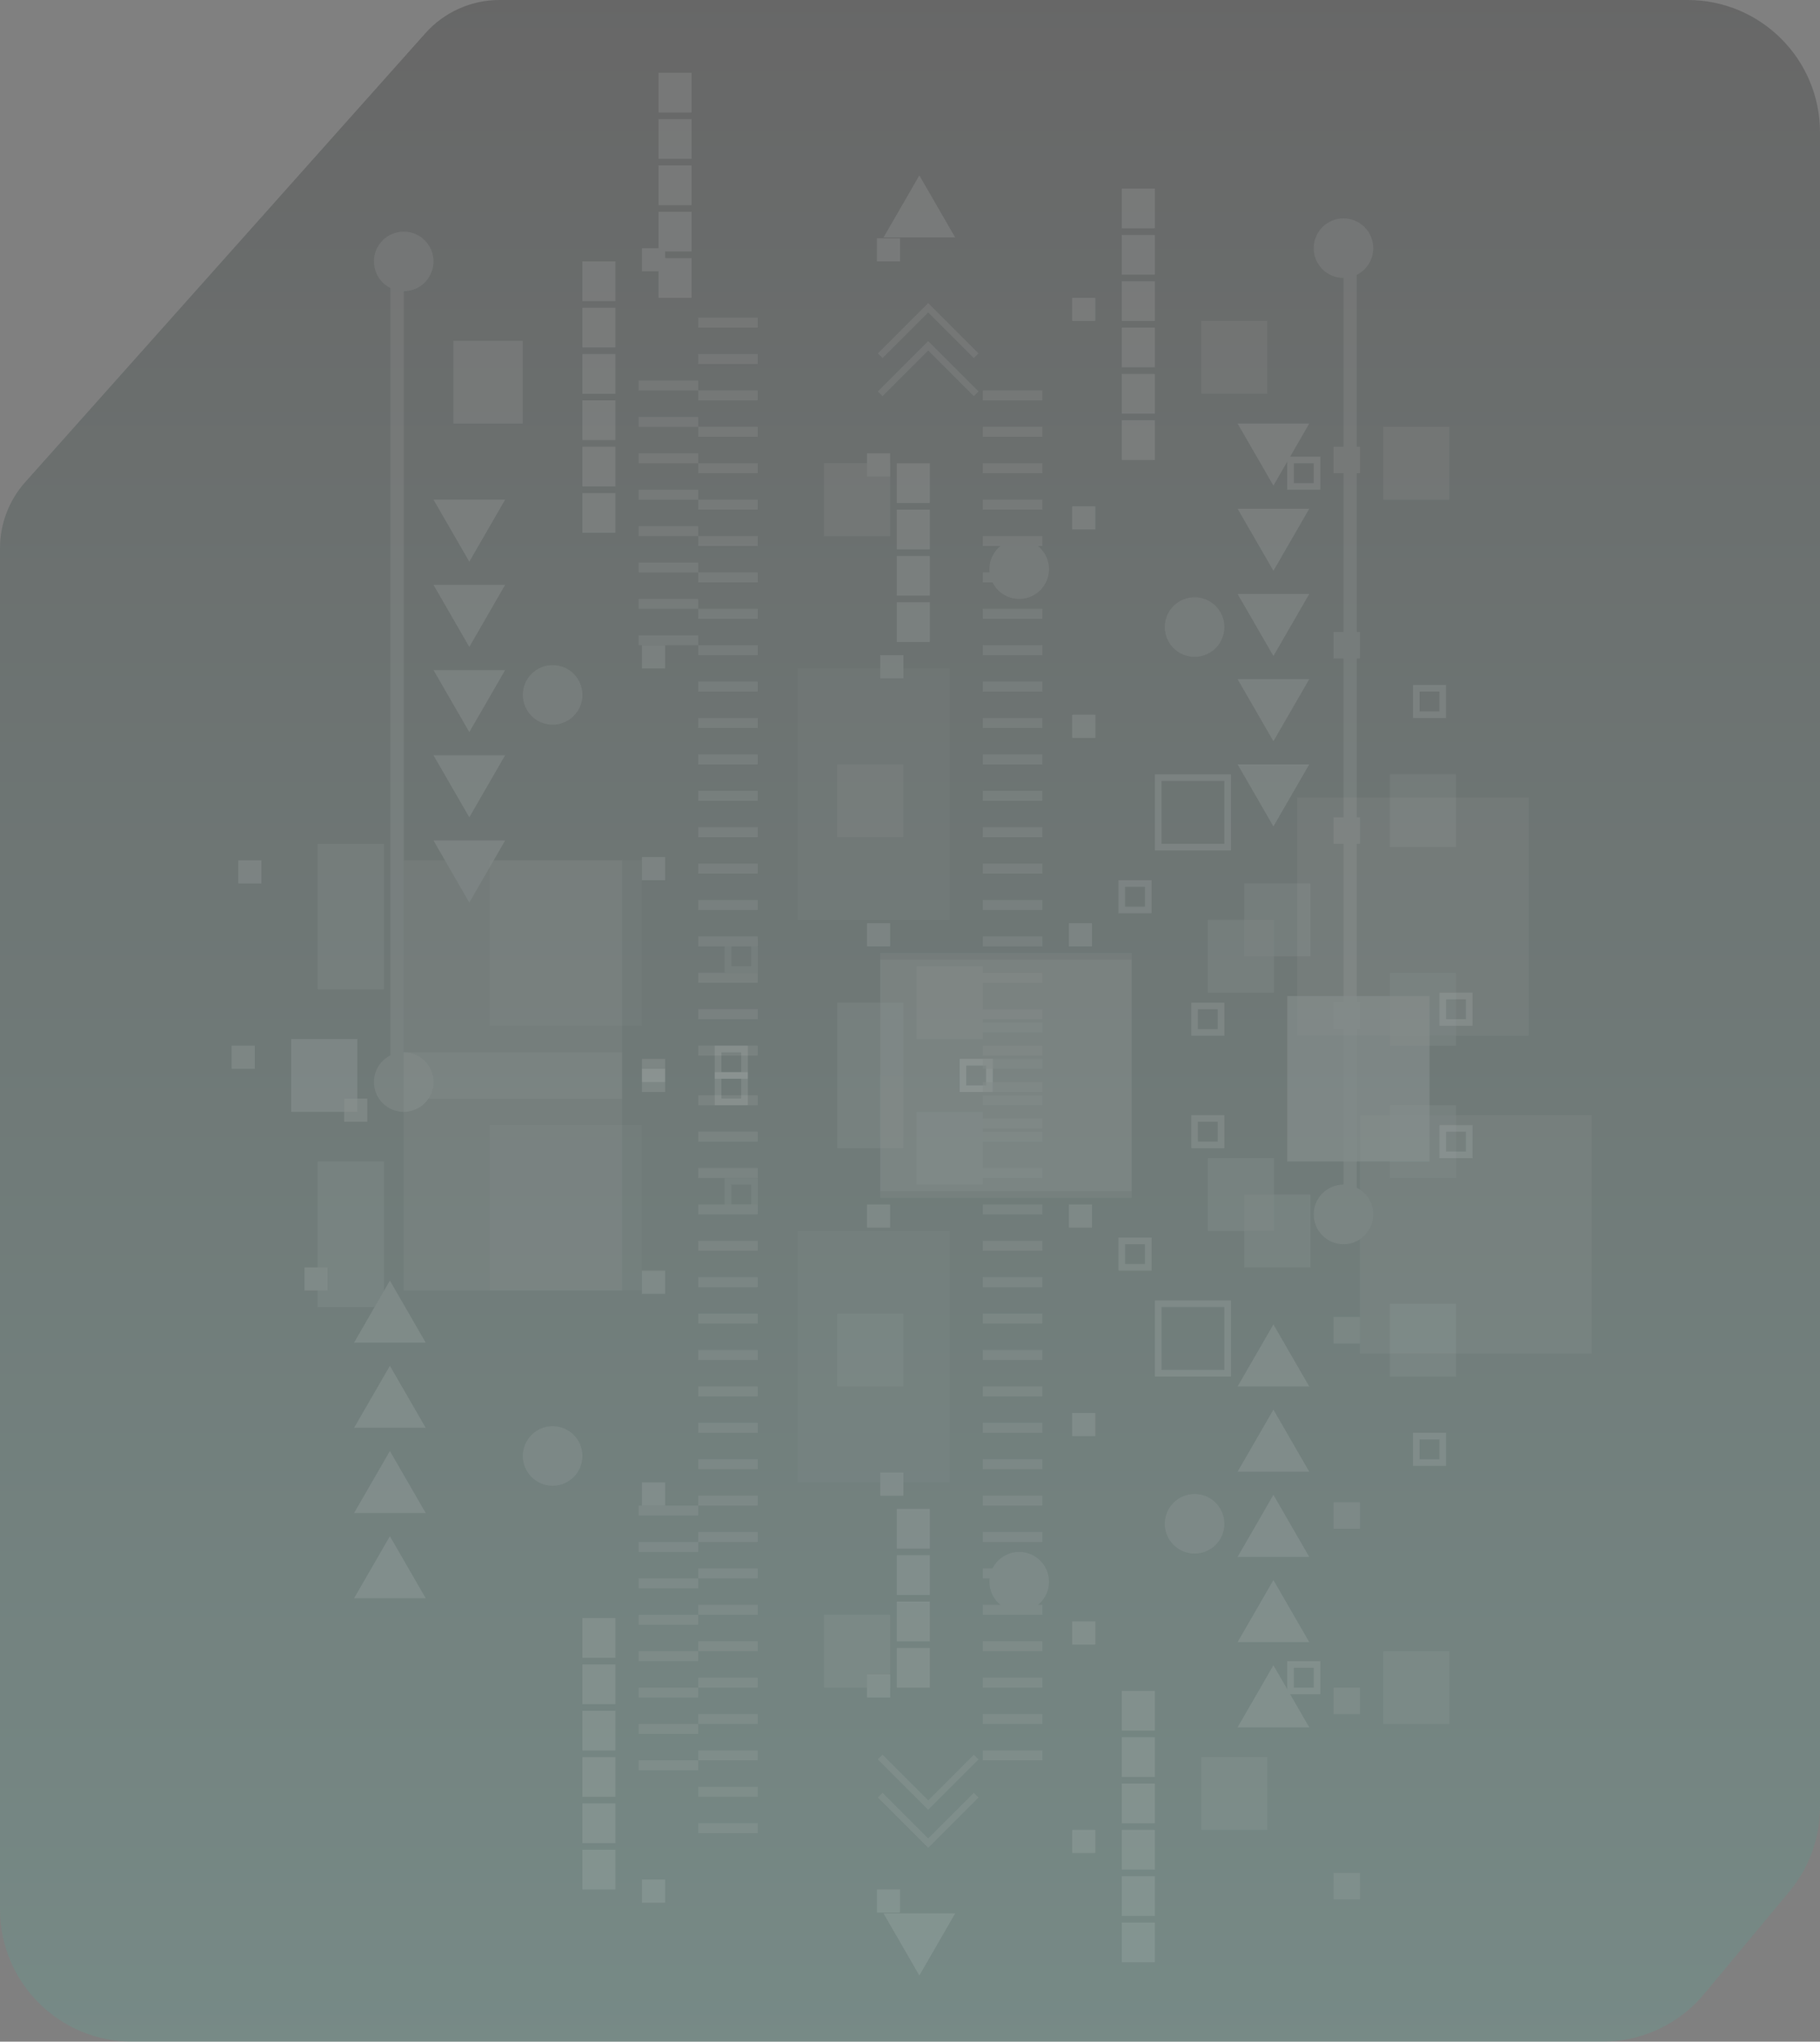 <?xml version="1.0" encoding="UTF-8"?> <svg xmlns="http://www.w3.org/2000/svg" width="550" height="617" viewBox="0 0 550 617" fill="none"><rect x="0" y="0" width="550" height="617" fill="#808080" stroke="none"/><path opacity="0.23" d="M128.552 10.038C134.245 3.652 142.392 0 150.947 0H275H510C532.091 0 550 17.909 550 40V308.5V546.038C550 555.383 546.728 564.434 540.751 571.618L514.995 602.581C507.395 611.716 496.127 617 484.244 617H275H40C17.909 617 0 599.091 0 577V308.5V165.68C0 158.318 2.707 151.213 7.606 145.718L128.552 10.038Z" fill="url(#paint0_linear_318_414)"></path><g opacity="0.1"><rect opacity="0.2" width="46" height="76" transform="matrix(1 0 0 -1 241 448)" fill="white"></rect><rect opacity="0.4" width="76" height="72" transform="matrix(1 0 0 -1 266 362)" fill="white"></rect><rect opacity="0.4" width="66" height="72" transform="matrix(1 0 0 -1 122 390)" fill="white"></rect><rect opacity="0.4" width="70" height="72" transform="matrix(1 0 0 -1 392 313)" fill="white"></rect><rect opacity="0.2" width="46" height="50" transform="matrix(1 0 0 -1 148 310)" fill="white"></rect><rect opacity="0.5" width="20" height="22" transform="matrix(1 0 0 -1 88 336)" fill="white"></rect><rect opacity="0.5" width="20" height="22" transform="matrix(1 0 0 -1 249 510)" fill="white"></rect><rect opacity="0.5" width="20" height="22" transform="matrix(1 0 0 -1 253 419)" fill="white"></rect><rect opacity="0.5" width="20" height="22" transform="matrix(1 0 0 -1 253 325)" fill="white"></rect><rect opacity="0.5" width="20" height="22" transform="matrix(1 0 0 -1 420 316)" fill="white"></rect><rect opacity="0.5" width="43" height="50" transform="matrix(1 0 0 -1 389 351)" fill="white"></rect><rect opacity="0.5" width="20" height="22" transform="matrix(1 0 0 -1 418 521)" fill="white"></rect><rect opacity="0.5" width="20" height="22" transform="matrix(1 0 0 -1 363 553)" fill="white"></rect><rect opacity="0.5" width="20" height="22" transform="matrix(1 0 0 -1 420 416)" fill="white"></rect><rect opacity="0.5" width="20" height="22" transform="matrix(1 0 0 -1 376 383)" fill="white"></rect><rect opacity="0.5" width="20" height="22" transform="matrix(1 0 0 -1 365 372)" fill="white"></rect><rect opacity="0.5" width="20" height="22" transform="matrix(1 0 0 -1 277 358)" fill="white"></rect><rect opacity="0.5" width="20" height="44" transform="matrix(1 0 0 -1 96 395)" fill="white"></rect><path d="M117.825 464.25L107 483L128.651 483L117.825 464.25Z" fill="white"></path><path d="M117.825 438.5L107 457.25L128.651 457.25L117.825 438.5Z" fill="white"></path><path d="M117.825 412.75L107 431.5L128.651 431.5L117.825 412.75Z" fill="white"></path><path d="M117.825 387L107 405.75L128.651 405.75L117.825 387Z" fill="white"></path><path d="M277.825 597L288.65 578.25L267 578.25L277.825 597Z" fill="white"></path><path d="M384.825 503.25L374 522L395.651 522L384.825 503.25Z" fill="white"></path><path d="M384.825 477.5L374 496.25L395.651 496.25L384.825 477.5Z" fill="white"></path><path d="M384.825 451.75L374 470.5L395.651 470.5L384.825 451.75Z" fill="white"></path><path d="M384.825 426L374 444.75L395.651 444.75L384.825 426Z" fill="white"></path><path d="M384.825 400.25L374 419L395.651 419L384.825 400.25Z" fill="white"></path><circle cx="9" cy="9" r="9" transform="matrix(1 0 0 -1 158 449)" fill="#D9D9D9"></circle><circle cx="361" cy="460.5" r="9" transform="rotate(-180 361 460.5)" fill="#D9D9D9"></circle><circle cx="308" cy="478" r="9" transform="rotate(-180 308 478)" fill="#D9D9D9"></circle><path d="M295 531L280.5 545.5L266 531" stroke="#D9D9D9" stroke-width="2"></path><path d="M295 542.5L280.5 557L266 542.5" stroke="#D9D9D9" stroke-width="2"></path><rect width="10" height="12" transform="matrix(1 0 0 -1 339 593)" fill="white"></rect><rect width="10" height="12" transform="matrix(1 0 0 -1 339 579)" fill="white"></rect><rect width="10" height="12" transform="matrix(1 0 0 -1 339 565)" fill="white"></rect><rect width="10" height="12" transform="matrix(1 0 0 -1 339 551)" fill="white"></rect><rect width="10" height="12" transform="matrix(1 0 0 -1 339 537)" fill="white"></rect><rect width="10" height="12" transform="matrix(1 0 0 -1 339 523)" fill="white"></rect><rect width="10" height="12" transform="matrix(1 0 0 -1 176 571)" fill="white"></rect><rect width="10" height="12" transform="matrix(1 0 0 -1 176 557)" fill="white"></rect><rect width="10" height="12" transform="matrix(1 0 0 -1 176 543)" fill="white"></rect><rect width="10" height="12" transform="matrix(1 0 0 -1 176 529)" fill="white"></rect><rect width="10" height="12" transform="matrix(1 0 0 -1 176 515)" fill="white"></rect><rect width="10" height="12" transform="matrix(1 0 0 -1 176 501)" fill="white"></rect><rect width="10" height="12" transform="matrix(1 0 0 -1 271 510)" fill="white"></rect><rect width="10" height="12" transform="matrix(1 0 0 -1 271 496)" fill="white"></rect><rect width="10" height="12" transform="matrix(1 0 0 -1 271 482)" fill="white"></rect><rect width="10" height="12" transform="matrix(1 0 0 -1 271 468)" fill="white"></rect><rect width="7" height="7" transform="matrix(1 0 0 -1 265 578)" fill="white"></rect><rect width="7" height="7" transform="matrix(1 0 0 -1 194 455)" fill="white"></rect><rect width="7" height="7" transform="matrix(1 0 0 -1 194 391)" fill="white"></rect><rect width="7" height="7" transform="matrix(1 0 0 -1 262 371)" fill="white"></rect><rect width="7" height="7" transform="matrix(1 0 0 -1 194 330)" fill="white"></rect><rect width="7" height="7" transform="matrix(1 0 0 -1 92 390)" fill="white"></rect><rect width="7" height="7" transform="matrix(1 0 0 -1 104 339)" fill="white"></rect><rect width="7" height="7" transform="matrix(1 0 0 -1 194 575)" fill="white"></rect><rect width="7" height="7" transform="matrix(1 0 0 -1 324 560)" fill="white"></rect><rect width="7" height="7" transform="matrix(1 0 0 -1 324 497)" fill="white"></rect><rect width="7" height="7" transform="matrix(1 0 0 -1 324 434)" fill="white"></rect><rect width="8" height="8" transform="matrix(1 0 0 -1 403 406)" fill="#D9D9D9"></rect><rect width="8" height="8" transform="matrix(1 0 0 -1 403 462)" fill="#D9D9D9"></rect><rect width="8" height="8" transform="matrix(1 0 0 -1 403 518)" fill="#D9D9D9"></rect><rect width="8" height="8" transform="matrix(1 0 0 -1 403 574)" fill="#D9D9D9"></rect><rect width="7" height="7" transform="matrix(1 0 0 -1 323 371)" fill="white"></rect><rect x="1" y="-1" width="8" height="8" transform="matrix(1 0 0 -1 389 510)" stroke="white" stroke-width="2"></rect><rect x="1" y="-1" width="8" height="8" transform="matrix(1 0 0 -1 338 382)" stroke="white" stroke-width="2"></rect><rect opacity="0.5" x="1" y="-1" width="8" height="8" transform="matrix(1 0 0 -1 219 364)" stroke="white" stroke-width="2"></rect><rect x="1" y="-1" width="21" height="21" transform="matrix(1 0 0 -1 349 414)" stroke="white" stroke-width="2"></rect><rect x="1" y="-1" width="8" height="8" transform="matrix(1 0 0 -1 427 441)" stroke="white" stroke-width="2"></rect><rect x="1" y="-1" width="8" height="8" transform="matrix(1 0 0 -1 435 348)" stroke="white" stroke-width="2"></rect><rect x="1" y="-1" width="8" height="8" transform="matrix(1 0 0 -1 360 311)" stroke="white" stroke-width="2"></rect><rect x="1" y="-1" width="8" height="8" transform="matrix(1 0 0 -1 290 328)" stroke="white" stroke-width="2"></rect><rect x="1" y="-1" width="8" height="8" transform="matrix(1 0 0 -1 216 324)" stroke="white" stroke-width="2"></rect><rect width="7" height="7" transform="matrix(1 0 0 -1 262 513)" fill="white"></rect><rect width="7" height="7" transform="matrix(1 0 0 -1 266 452)" fill="white"></rect><line y1="-1.5" x2="18" y2="-1.5" transform="matrix(1 0 0 -1 211 551)" stroke="#D9D9D9" stroke-width="3"></line><line y1="-1.5" x2="18" y2="-1.5" transform="matrix(1 0 0 -1 211 540)" stroke="#D9D9D9" stroke-width="3"></line><line y1="-1.5" x2="18" y2="-1.5" transform="matrix(1 0 0 -1 211 529)" stroke="#D9D9D9" stroke-width="3"></line><line y1="-1.5" x2="18" y2="-1.5" transform="matrix(1 0 0 -1 211 518)" stroke="#D9D9D9" stroke-width="3"></line><line y1="-1.5" x2="18" y2="-1.5" transform="matrix(1 0 0 -1 211 507)" stroke="#D9D9D9" stroke-width="3"></line><line y1="-1.5" x2="18" y2="-1.5" transform="matrix(1 0 0 -1 211 496)" stroke="#D9D9D9" stroke-width="3"></line><line y1="-1.5" x2="18" y2="-1.5" transform="matrix(1 0 0 -1 211 485)" stroke="#D9D9D9" stroke-width="3"></line><line y1="-1.5" x2="18" y2="-1.5" transform="matrix(1 0 0 -1 211 474)" stroke="#D9D9D9" stroke-width="3"></line><line y1="-1.5" x2="18" y2="-1.5" transform="matrix(1 0 0 -1 211 463)" stroke="#D9D9D9" stroke-width="3"></line><line y1="-1.5" x2="18" y2="-1.5" transform="matrix(1 0 0 -1 211 452)" stroke="#D9D9D9" stroke-width="3"></line><line y1="-1.5" x2="18" y2="-1.5" transform="matrix(1 0 0 -1 211 441)" stroke="#D9D9D9" stroke-width="3"></line><line y1="-1.5" x2="18" y2="-1.5" transform="matrix(1 0 0 -1 211 430)" stroke="#D9D9D9" stroke-width="3"></line><line y1="-1.5" x2="18" y2="-1.5" transform="matrix(1 0 0 -1 211 419)" stroke="#D9D9D9" stroke-width="3"></line><line y1="-1.5" x2="18" y2="-1.5" transform="matrix(1 0 0 -1 211 408)" stroke="#D9D9D9" stroke-width="3"></line><line y1="-1.5" x2="18" y2="-1.5" transform="matrix(1 0 0 -1 211 397)" stroke="#D9D9D9" stroke-width="3"></line><line y1="-1.5" x2="18" y2="-1.5" transform="matrix(1 0 0 -1 211 386)" stroke="#D9D9D9" stroke-width="3"></line><line y1="-1.5" x2="18" y2="-1.5" transform="matrix(1 0 0 -1 211 375)" stroke="#D9D9D9" stroke-width="3"></line><line y1="-1.5" x2="18" y2="-1.5" transform="matrix(1 0 0 -1 211 364)" stroke="#D9D9D9" stroke-width="3"></line><line y1="-1.5" x2="18" y2="-1.5" transform="matrix(1 0 0 -1 211 353)" stroke="#D9D9D9" stroke-width="3"></line><line y1="-1.5" x2="18" y2="-1.5" transform="matrix(1 0 0 -1 211 342)" stroke="#D9D9D9" stroke-width="3"></line><line y1="-1.5" x2="18" y2="-1.5" transform="matrix(1 0 0 -1 211 331)" stroke="#D9D9D9" stroke-width="3"></line><line y1="-1.5" x2="18" y2="-1.5" transform="matrix(1 0 0 -1 297 529)" stroke="#D9D9D9" stroke-width="3"></line><line y1="-1.5" x2="18" y2="-1.5" transform="matrix(1 0 0 -1 297 518)" stroke="#D9D9D9" stroke-width="3"></line><line y1="-1.5" x2="18" y2="-1.5" transform="matrix(1 0 0 -1 297 507)" stroke="#D9D9D9" stroke-width="3"></line><line y1="-1.5" x2="18" y2="-1.5" transform="matrix(1 0 0 -1 297 496)" stroke="#D9D9D9" stroke-width="3"></line><line y1="-1.5" x2="18" y2="-1.5" transform="matrix(1 0 0 -1 297 485)" stroke="#D9D9D9" stroke-width="3"></line><line y1="-1.5" x2="18" y2="-1.5" transform="matrix(1 0 0 -1 297 474)" stroke="#D9D9D9" stroke-width="3"></line><line y1="-1.5" x2="18" y2="-1.5" transform="matrix(1 0 0 -1 297 463)" stroke="#D9D9D9" stroke-width="3"></line><line y1="-1.5" x2="18" y2="-1.5" transform="matrix(1 0 0 -1 297 452)" stroke="#D9D9D9" stroke-width="3"></line><line y1="-1.5" x2="18" y2="-1.5" transform="matrix(1 0 0 -1 297 441)" stroke="#D9D9D9" stroke-width="3"></line><line y1="-1.5" x2="18" y2="-1.5" transform="matrix(1 0 0 -1 297 430)" stroke="#D9D9D9" stroke-width="3"></line><line y1="-1.5" x2="18" y2="-1.5" transform="matrix(1 0 0 -1 297 419)" stroke="#D9D9D9" stroke-width="3"></line><line y1="-1.5" x2="18" y2="-1.5" transform="matrix(1 0 0 -1 297 408)" stroke="#D9D9D9" stroke-width="3"></line><line y1="-1.5" x2="18" y2="-1.5" transform="matrix(1 0 0 -1 297 397)" stroke="#D9D9D9" stroke-width="3"></line><line y1="-1.5" x2="18" y2="-1.5" transform="matrix(1 0 0 -1 297 386)" stroke="#D9D9D9" stroke-width="3"></line><line y1="-1.5" x2="18" y2="-1.5" transform="matrix(1 0 0 -1 297 375)" stroke="#D9D9D9" stroke-width="3"></line><line y1="-1.5" x2="18" y2="-1.5" transform="matrix(1 0 0 -1 297 364)" stroke="#D9D9D9" stroke-width="3"></line><line y1="-1.5" x2="18" y2="-1.5" transform="matrix(1 0 0 -1 297 353)" stroke="#D9D9D9" stroke-width="3"></line><line y1="-1.5" x2="18" y2="-1.5" transform="matrix(1 0 0 -1 297 342)" stroke="#D9D9D9" stroke-width="3"></line><line y1="-1.5" x2="18" y2="-1.5" transform="matrix(1 0 0 -1 297 331)" stroke="#D9D9D9" stroke-width="3"></line><line y1="-1.5" x2="18" y2="-1.5" transform="matrix(1 0 0 -1 297 320)" stroke="#D9D9D9" stroke-width="3"></line><line y1="-1.5" x2="18" y2="-1.5" transform="matrix(1 0 0 -1 297 309)" stroke="#D9D9D9" stroke-width="3"></line><line y1="-1.5" x2="18" y2="-1.5" transform="matrix(1 0 0 -1 193 532)" stroke="#D9D9D9" stroke-width="3"></line><line y1="-1.5" x2="18" y2="-1.5" transform="matrix(1 0 0 -1 193 521)" stroke="#D9D9D9" stroke-width="3"></line><line y1="-1.5" x2="18" y2="-1.5" transform="matrix(1 0 0 -1 193 510)" stroke="#D9D9D9" stroke-width="3"></line><line y1="-1.5" x2="18" y2="-1.5" transform="matrix(1 0 0 -1 193 499)" stroke="#D9D9D9" stroke-width="3"></line><line y1="-1.5" x2="18" y2="-1.5" transform="matrix(1 0 0 -1 193 488)" stroke="#D9D9D9" stroke-width="3"></line><line y1="-1.5" x2="18" y2="-1.5" transform="matrix(1 0 0 -1 193 477)" stroke="#D9D9D9" stroke-width="3"></line><line y1="-1.5" x2="18" y2="-1.5" transform="matrix(1 0 0 -1 193 466)" stroke="#D9D9D9" stroke-width="3"></line><line y1="-1.5" x2="18" y2="-1.5" transform="matrix(1 0 0 -1 193 455)" stroke="#D9D9D9" stroke-width="3"></line></g><g opacity="0.1"><rect opacity="0.2" x="241" y="202" width="46" height="76" fill="white"></rect><rect opacity="0.4" x="266" y="288" width="76" height="72" fill="white"></rect><rect opacity="0.8" x="137" y="103" width="21" height="25" fill="white"></rect><rect opacity="0.4" x="122" y="260" width="66" height="72" fill="white"></rect><rect opacity="0.4" x="411" y="337" width="70" height="72" fill="white"></rect><rect opacity="0.2" x="148" y="340" width="46" height="50" fill="white"></rect><rect opacity="0.5" x="88" y="314" width="20" height="22" fill="white"></rect><rect opacity="0.5" x="249" y="140" width="20" height="22" fill="white"></rect><rect opacity="0.5" x="253" y="231" width="20" height="22" fill="white"></rect><rect opacity="0.5" x="253" y="325" width="20" height="22" fill="white"></rect><rect opacity="0.5" x="420" y="334" width="20" height="22" fill="white"></rect><rect opacity="0.5" x="389" y="301" width="43" height="50" fill="white"></rect><rect opacity="0.5" x="418" y="129" width="20" height="22" fill="white"></rect><rect opacity="0.5" x="363" y="97" width="20" height="22" fill="white"></rect><rect opacity="0.5" x="420" y="234" width="20" height="22" fill="white"></rect><rect opacity="0.5" x="376" y="267" width="20" height="22" fill="white"></rect><rect opacity="0.5" x="365" y="278" width="20" height="22" fill="white"></rect><rect opacity="0.5" x="277" y="292" width="20" height="22" fill="white"></rect><rect opacity="0.5" x="96" y="255" width="20" height="44" fill="white"></rect><path d="M141.825 169.75L131 151L152.651 151L141.825 169.75Z" fill="white"></path><path d="M141.825 195.5L131 176.75L152.651 176.75L141.825 195.5Z" fill="white"></path><path d="M141.825 221.25L131 202.5L152.651 202.5L141.825 221.25Z" fill="white"></path><path d="M141.825 247L131 228.25L152.651 228.25L141.825 247Z" fill="white"></path><path d="M141.825 272.75L131 254L152.651 254L141.825 272.75Z" fill="white"></path><path d="M277.825 53L288.65 71.75L267 71.75L277.825 53Z" fill="white"></path><path d="M384.825 146.75L374 128L395.651 128L384.825 146.75Z" fill="white"></path><path d="M384.825 172.5L374 153.75L395.651 153.75L384.825 172.5Z" fill="white"></path><path d="M384.825 198.25L374 179.5L395.651 179.5L384.825 198.25Z" fill="white"></path><path d="M384.825 224L374 205.25L395.651 205.25L384.825 224Z" fill="white"></path><path d="M384.825 249.75L374 231L395.651 231L384.825 249.75Z" fill="white"></path><circle cx="167" cy="210" r="9" fill="#D9D9D9"></circle><circle cx="9" cy="9" r="9" transform="matrix(-1 0 0 1 370 180.5)" fill="#D9D9D9"></circle><circle cx="122" cy="79" r="9" fill="#D9D9D9"></circle><circle cx="122" cy="327" r="9" fill="#D9D9D9"></circle><line x1="120" y1="85" x2="120" y2="327" stroke="#D9D9D9" stroke-width="4"></line><circle cx="9" cy="9" r="9" transform="matrix(-1 0 0 1 317 163)" fill="#D9D9D9"></circle><path d="M295 119L280.5 104.5L266 119" stroke="#D9D9D9" stroke-width="2"></path><path d="M295 107.5L280.5 93L266 107.5" stroke="#D9D9D9" stroke-width="2"></path><rect x="199" y="22" width="10" height="12" fill="white"></rect><rect x="199" y="36" width="10" height="12" fill="white"></rect><rect x="199" y="50" width="10" height="12" fill="white"></rect><rect x="199" y="64" width="10" height="12" fill="white"></rect><rect x="199" y="78" width="10" height="12" fill="white"></rect><rect x="339" y="57" width="10" height="12" fill="white"></rect><rect x="339" y="71" width="10" height="12" fill="white"></rect><rect x="339" y="85" width="10" height="12" fill="white"></rect><rect x="339" y="99" width="10" height="12" fill="white"></rect><rect x="339" y="113" width="10" height="12" fill="white"></rect><rect x="339" y="127" width="10" height="12" fill="white"></rect><rect x="176" y="79" width="10" height="12" fill="white"></rect><rect x="176" y="93" width="10" height="12" fill="white"></rect><rect x="176" y="107" width="10" height="12" fill="white"></rect><rect x="176" y="121" width="10" height="12" fill="white"></rect><rect x="176" y="135" width="10" height="12" fill="white"></rect><rect x="176" y="149" width="10" height="12" fill="white"></rect><rect x="271" y="140" width="10" height="12" fill="white"></rect><rect x="271" y="154" width="10" height="12" fill="white"></rect><rect x="271" y="168" width="10" height="12" fill="white"></rect><rect x="271" y="182" width="10" height="12" fill="white"></rect><rect x="265" y="72" width="7" height="7" fill="white"></rect><rect x="194" y="195" width="7" height="7" fill="white"></rect><rect x="194" y="259" width="7" height="7" fill="white"></rect><rect x="262" y="279" width="7" height="7" fill="white"></rect><rect x="194" y="320" width="7" height="7" fill="white"></rect><rect x="72" y="260" width="7" height="7" fill="white"></rect><rect x="70" y="316" width="7" height="7" fill="white"></rect><rect x="194" y="75" width="7" height="7" fill="white"></rect><rect x="324" y="90" width="7" height="7" fill="white"></rect><rect x="324" y="153" width="7" height="7" fill="white"></rect><rect x="324" y="216" width="7" height="7" fill="white"></rect><circle cx="9" cy="9" r="9" transform="matrix(-1 0 0 1 415 66)" fill="#D9D9D9"></circle><circle cx="9" cy="9" r="9" transform="matrix(-1 0 0 1 415 358)" fill="#D9D9D9"></circle><line y1="-2" x2="286" y2="-2" transform="matrix(-4.37114e-08 1 1 4.37114e-08 410 81)" stroke="#D9D9D9" stroke-width="4"></line><rect x="403" y="303" width="8" height="8" fill="#D9D9D9"></rect><rect x="403" y="247" width="8" height="8" fill="#D9D9D9"></rect><rect x="403" y="191" width="8" height="8" fill="#D9D9D9"></rect><rect x="403" y="135" width="8" height="8" fill="#D9D9D9"></rect><rect x="323" y="279" width="7" height="7" fill="white"></rect><rect x="390" y="139" width="8" height="8" stroke="white" stroke-width="2"></rect><rect x="339" y="267" width="8" height="8" stroke="white" stroke-width="2"></rect><rect opacity="0.5" x="220" y="285" width="8" height="8" stroke="white" stroke-width="2"></rect><rect x="350" y="235" width="21" height="21" stroke="white" stroke-width="2"></rect><rect x="428" y="208" width="8" height="8" stroke="white" stroke-width="2"></rect><rect x="436" y="301" width="8" height="8" stroke="white" stroke-width="2"></rect><rect x="361" y="338" width="8" height="8" stroke="white" stroke-width="2"></rect><rect x="291" y="321" width="8" height="8" stroke="white" stroke-width="2"></rect><rect x="217" y="325" width="8" height="8" stroke="white" stroke-width="2"></rect><rect x="262" y="137" width="7" height="7" fill="white"></rect><rect x="266" y="198" width="7" height="7" fill="white"></rect><line x1="211" y1="97.5" x2="229" y2="97.5" stroke="#D9D9D9" stroke-width="3"></line><line x1="211" y1="108.5" x2="229" y2="108.5" stroke="#D9D9D9" stroke-width="3"></line><line x1="211" y1="119.5" x2="229" y2="119.5" stroke="#D9D9D9" stroke-width="3"></line><line x1="211" y1="130.5" x2="229" y2="130.5" stroke="#D9D9D9" stroke-width="3"></line><line x1="211" y1="141.5" x2="229" y2="141.5" stroke="#D9D9D9" stroke-width="3"></line><line x1="211" y1="152.5" x2="229" y2="152.5" stroke="#D9D9D9" stroke-width="3"></line><line x1="211" y1="163.5" x2="229" y2="163.5" stroke="#D9D9D9" stroke-width="3"></line><line x1="211" y1="174.5" x2="229" y2="174.5" stroke="#D9D9D9" stroke-width="3"></line><line x1="211" y1="185.5" x2="229" y2="185.5" stroke="#D9D9D9" stroke-width="3"></line><line x1="211" y1="196.5" x2="229" y2="196.5" stroke="#D9D9D9" stroke-width="3"></line><line x1="211" y1="207.5" x2="229" y2="207.5" stroke="#D9D9D9" stroke-width="3"></line><line x1="211" y1="218.5" x2="229" y2="218.5" stroke="#D9D9D9" stroke-width="3"></line><line x1="211" y1="229.5" x2="229" y2="229.5" stroke="#D9D9D9" stroke-width="3"></line><line x1="211" y1="240.5" x2="229" y2="240.5" stroke="#D9D9D9" stroke-width="3"></line><line x1="211" y1="251.5" x2="229" y2="251.5" stroke="#D9D9D9" stroke-width="3"></line><line x1="211" y1="262.5" x2="229" y2="262.5" stroke="#D9D9D9" stroke-width="3"></line><line x1="211" y1="273.5" x2="229" y2="273.5" stroke="#D9D9D9" stroke-width="3"></line><line x1="211" y1="284.5" x2="229" y2="284.5" stroke="#D9D9D9" stroke-width="3"></line><line x1="211" y1="295.5" x2="229" y2="295.5" stroke="#D9D9D9" stroke-width="3"></line><line x1="211" y1="306.5" x2="229" y2="306.5" stroke="#D9D9D9" stroke-width="3"></line><line x1="211" y1="317.5" x2="229" y2="317.5" stroke="#D9D9D9" stroke-width="3"></line><line x1="297" y1="119.5" x2="315" y2="119.5" stroke="#D9D9D9" stroke-width="3"></line><line x1="297" y1="130.5" x2="315" y2="130.5" stroke="#D9D9D9" stroke-width="3"></line><line x1="297" y1="141.5" x2="315" y2="141.5" stroke="#D9D9D9" stroke-width="3"></line><line x1="297" y1="152.5" x2="315" y2="152.5" stroke="#D9D9D9" stroke-width="3"></line><line x1="297" y1="163.5" x2="315" y2="163.5" stroke="#D9D9D9" stroke-width="3"></line><line x1="297" y1="174.5" x2="315" y2="174.5" stroke="#D9D9D9" stroke-width="3"></line><line x1="297" y1="185.5" x2="315" y2="185.5" stroke="#D9D9D9" stroke-width="3"></line><line x1="297" y1="196.5" x2="315" y2="196.5" stroke="#D9D9D9" stroke-width="3"></line><line x1="297" y1="207.5" x2="315" y2="207.5" stroke="#D9D9D9" stroke-width="3"></line><line x1="297" y1="218.5" x2="315" y2="218.5" stroke="#D9D9D9" stroke-width="3"></line><line x1="297" y1="229.5" x2="315" y2="229.5" stroke="#D9D9D9" stroke-width="3"></line><line x1="297" y1="240.5" x2="315" y2="240.5" stroke="#D9D9D9" stroke-width="3"></line><line x1="297" y1="251.5" x2="315" y2="251.5" stroke="#D9D9D9" stroke-width="3"></line><line x1="297" y1="262.5" x2="315" y2="262.5" stroke="#D9D9D9" stroke-width="3"></line><line x1="297" y1="273.5" x2="315" y2="273.5" stroke="#D9D9D9" stroke-width="3"></line><line x1="297" y1="284.5" x2="315" y2="284.5" stroke="#D9D9D9" stroke-width="3"></line><line x1="297" y1="295.5" x2="315" y2="295.5" stroke="#D9D9D9" stroke-width="3"></line><line x1="297" y1="306.5" x2="315" y2="306.5" stroke="#D9D9D9" stroke-width="3"></line><line x1="297" y1="317.5" x2="315" y2="317.5" stroke="#D9D9D9" stroke-width="3"></line><line x1="297" y1="328.5" x2="315" y2="328.5" stroke="#D9D9D9" stroke-width="3"></line><line x1="297" y1="339.5" x2="315" y2="339.5" stroke="#D9D9D9" stroke-width="3"></line><line x1="193" y1="116.5" x2="211" y2="116.5" stroke="#D9D9D9" stroke-width="3"></line><line x1="193" y1="127.5" x2="211" y2="127.5" stroke="#D9D9D9" stroke-width="3"></line><line x1="193" y1="138.5" x2="211" y2="138.5" stroke="#D9D9D9" stroke-width="3"></line><line x1="193" y1="149.5" x2="211" y2="149.5" stroke="#D9D9D9" stroke-width="3"></line><line x1="193" y1="160.5" x2="211" y2="160.5" stroke="#D9D9D9" stroke-width="3"></line><line x1="193" y1="171.5" x2="211" y2="171.5" stroke="#D9D9D9" stroke-width="3"></line><line x1="193" y1="182.5" x2="211" y2="182.5" stroke="#D9D9D9" stroke-width="3"></line><line x1="193" y1="193.5" x2="211" y2="193.5" stroke="#D9D9D9" stroke-width="3"></line></g><defs><linearGradient id="paint0_linear_318_414" x1="275" y1="0" x2="275" y2="617" gradientUnits="userSpaceOnUse"><stop stop-color="#171717"></stop><stop offset="1" stop-color="#5AAD9D"></stop></linearGradient></defs></svg> 